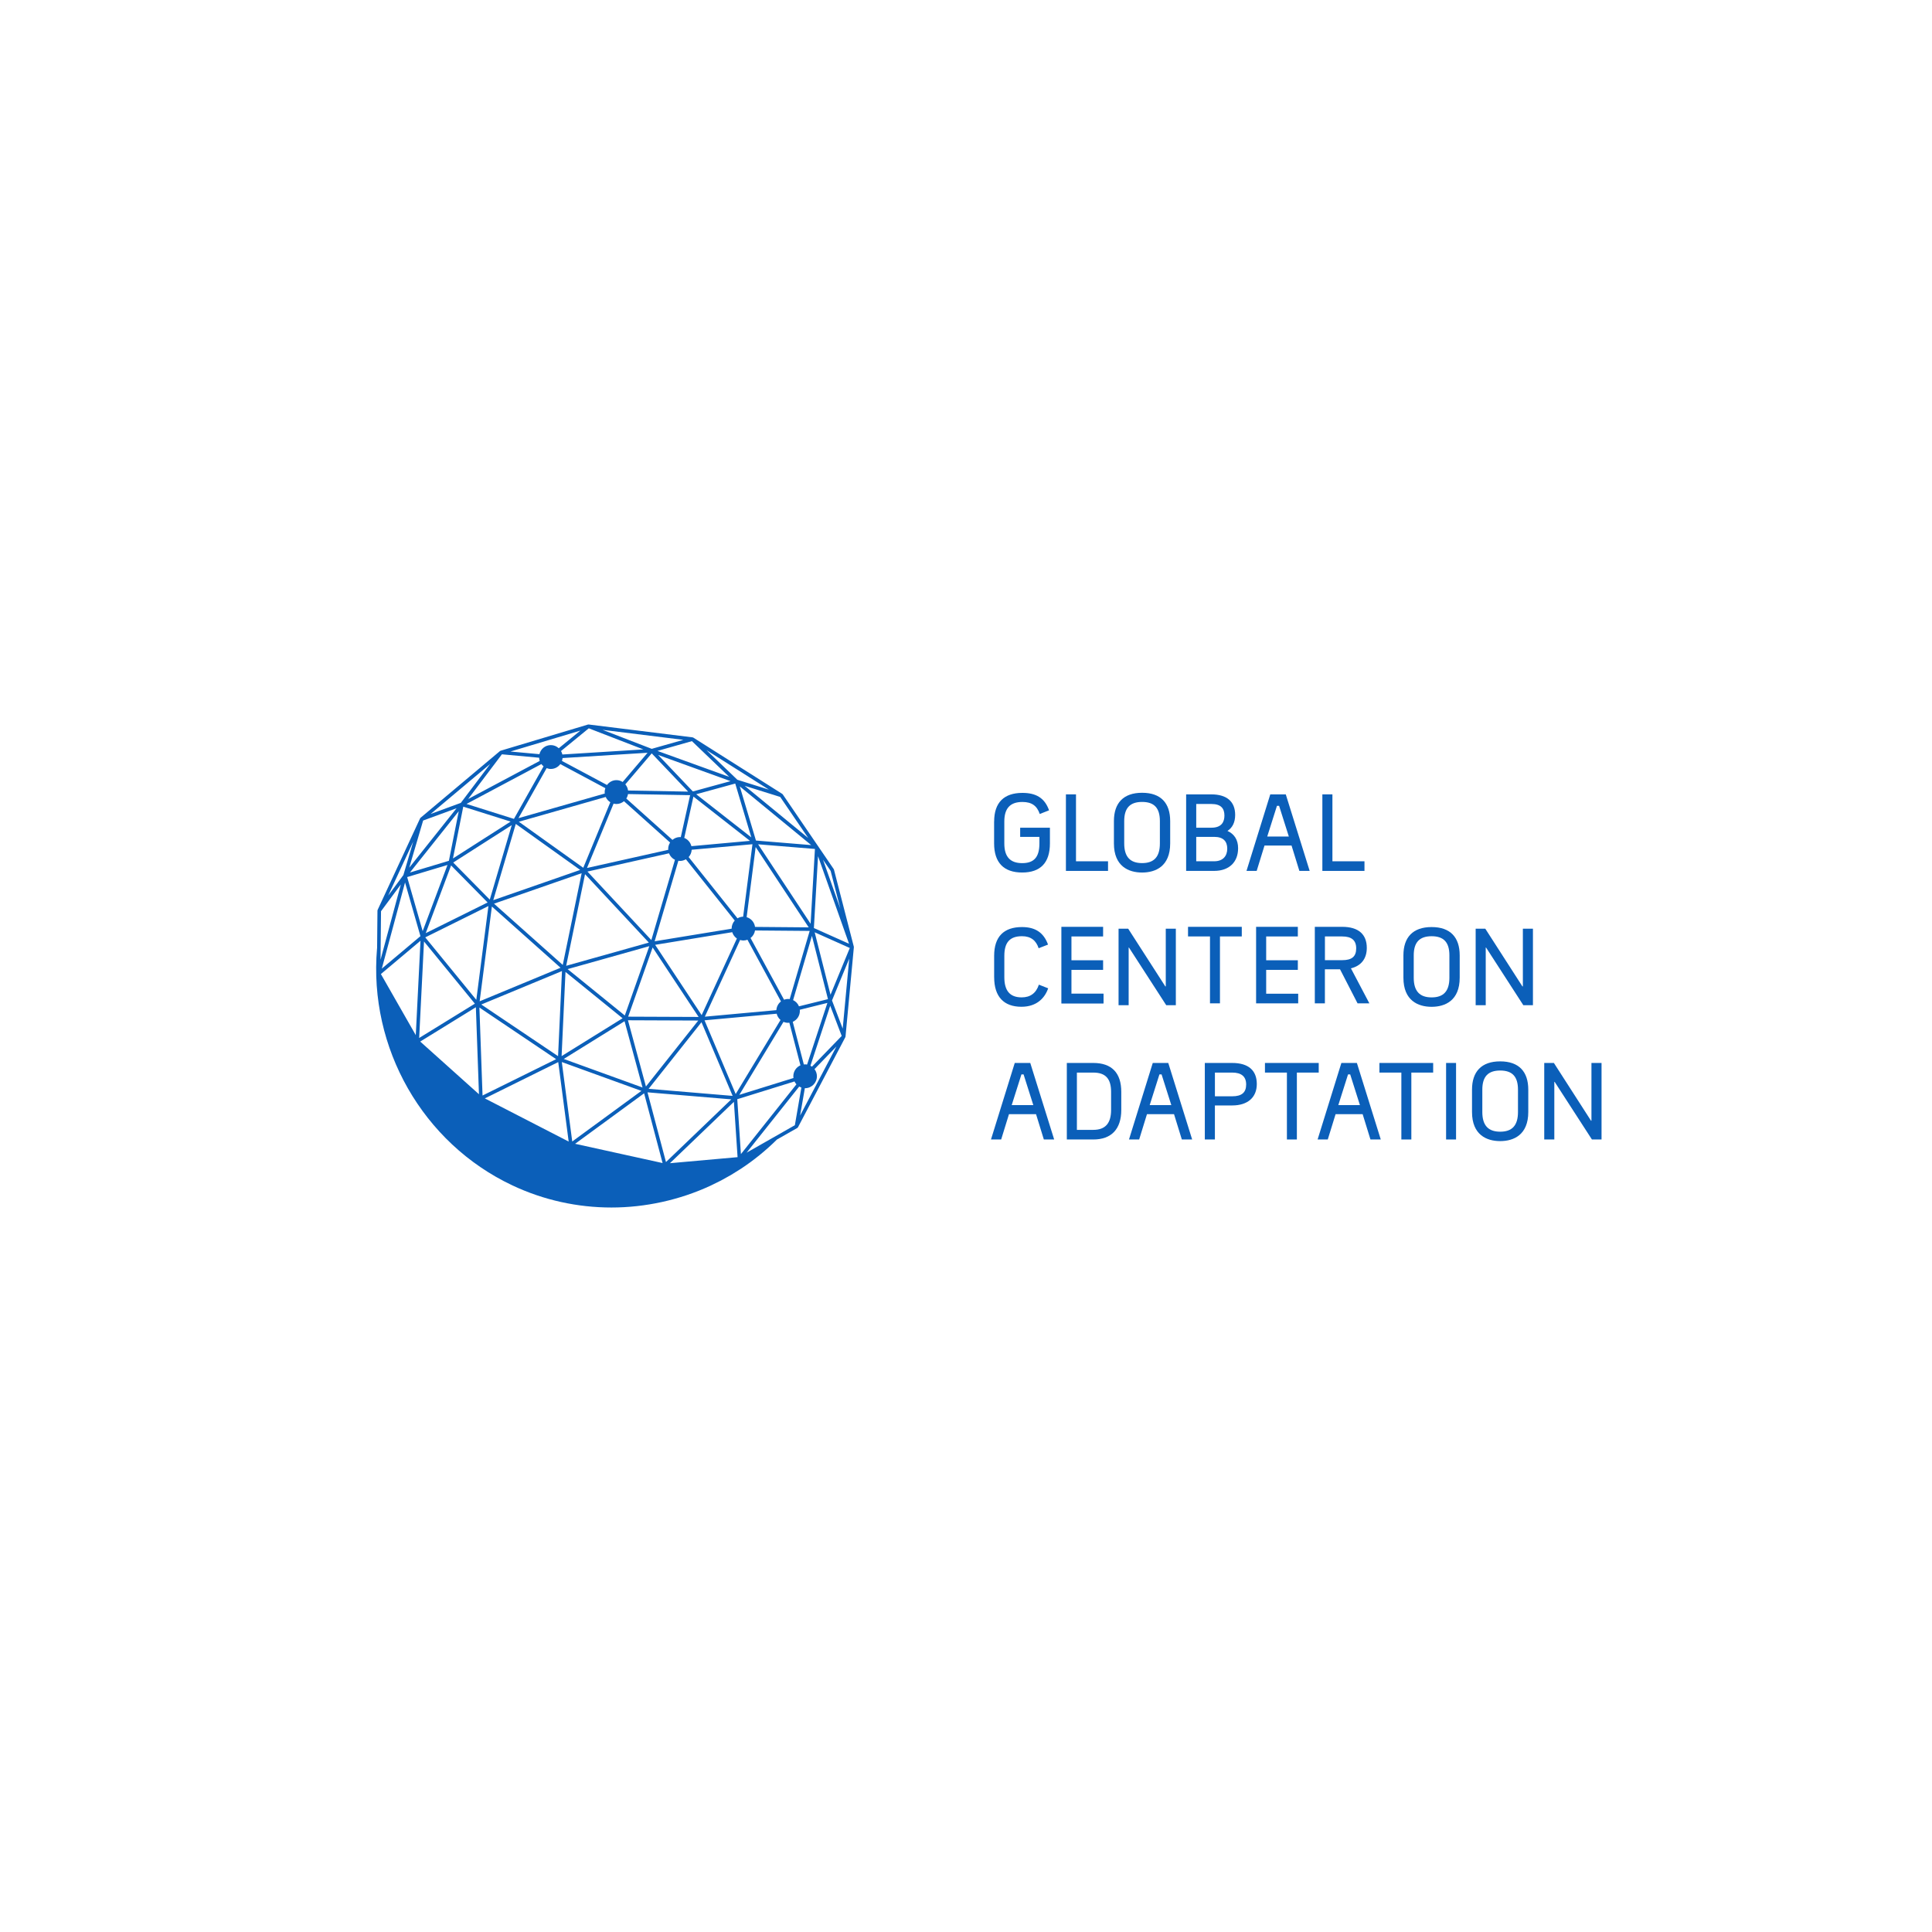 <?xml version="1.0" encoding="UTF-8"?><svg id="Layer_1" xmlns="http://www.w3.org/2000/svg" xmlns:xlink="http://www.w3.org/1999/xlink" viewBox="0 0 1024 1024"><defs><style>.cls-1{fill:none;}.cls-2{clip-path:url(#clippath-17);}.cls-3{clip-path:url(#clippath-19);}.cls-4{clip-path:url(#clippath-11);}.cls-5{clip-path:url(#clippath-16);}.cls-6{clip-path:url(#clippath-18);}.cls-7{clip-path:url(#clippath-10);}.cls-8{clip-path:url(#clippath-15);}.cls-9{clip-path:url(#clippath-13);}.cls-10{clip-path:url(#clippath-14);}.cls-11{clip-path:url(#clippath-12);}.cls-12{clip-path:url(#clippath-20);}.cls-13{clip-path:url(#clippath-21);}.cls-14{clip-path:url(#clippath-1);}.cls-15{clip-path:url(#clippath-3);}.cls-16{clip-path:url(#clippath-4);}.cls-17{clip-path:url(#clippath-2);}.cls-18{clip-path:url(#clippath-7);}.cls-19{clip-path:url(#clippath-6);}.cls-20{clip-path:url(#clippath-9);}.cls-21{clip-path:url(#clippath-8);}.cls-22{clip-path:url(#clippath-5);}.cls-23{fill:#706f6f;}.cls-24{fill:#0b5fb9;}.cls-25{clip-path:url(#clippath);}</style><clipPath id="clippath"><rect class="cls-1" x="-934" y="412" width="644.01" height="200"/></clipPath><clipPath id="clippath-1"><rect class="cls-1" x="-934" y="412" width="644.01" height="200"/></clipPath><clipPath id="clippath-2"><rect class="cls-1" x="-934" y="412" width="644.01" height="200"/></clipPath><clipPath id="clippath-3"><rect class="cls-1" x="-934" y="412" width="644.01" height="200"/></clipPath><clipPath id="clippath-4"><rect class="cls-1" x="-934" y="412" width="644.01" height="200"/></clipPath><clipPath id="clippath-5"><rect class="cls-1" x="-934" y="412" width="644.01" height="200"/></clipPath><clipPath id="clippath-6"><rect class="cls-1" x="-934" y="412" width="644.01" height="200"/></clipPath><clipPath id="clippath-7"><rect class="cls-1" x="-934" y="412" width="644.01" height="200"/></clipPath><clipPath id="clippath-8"><rect class="cls-1" x="-934" y="412" width="644.01" height="200"/></clipPath><clipPath id="clippath-9"><rect class="cls-1" x="-934" y="412" width="644.01" height="200"/></clipPath><clipPath id="clippath-10"><rect class="cls-1" x="-934" y="412" width="644.01" height="200"/></clipPath><clipPath id="clippath-11"><rect class="cls-1" x="-934" y="412" width="644.01" height="200"/></clipPath><clipPath id="clippath-12"><rect class="cls-1" x="-934" y="412" width="644.01" height="200"/></clipPath><clipPath id="clippath-13"><rect class="cls-1" x="-934" y="412" width="644.01" height="200"/></clipPath><clipPath id="clippath-14"><rect class="cls-1" x="-934" y="412" width="644.01" height="200"/></clipPath><clipPath id="clippath-15"><rect class="cls-1" x="-934" y="412" width="644.01" height="200"/></clipPath><clipPath id="clippath-16"><rect class="cls-1" x="-934" y="412" width="644.01" height="200"/></clipPath><clipPath id="clippath-17"><rect class="cls-1" x="-934" y="412" width="644.01" height="200"/></clipPath><clipPath id="clippath-18"><rect class="cls-1" x="-934" y="412" width="644.01" height="200"/></clipPath><clipPath id="clippath-19"><rect class="cls-1" x="-934" y="412" width="644.01" height="200"/></clipPath><clipPath id="clippath-20"><rect class="cls-1" x="-934" y="412" width="644.01" height="200"/></clipPath><clipPath id="clippath-21"><rect class="cls-1" x="-934" y="412" width="644.01" height="200"/></clipPath></defs><g class="cls-25"><path class="cls-23" d="M.49,449.78c1.65,1.65,2.47,3.87,2.47,6.72v16.85c0,.16-.04.33-.16.45s-.25.16-.45.16H-2.36c-.16,0-.33-.08-.45-.16-.12-.12-.16-.25-.16-.45v-15.62c0-1.57-.45-2.84-1.32-3.83-.91-.99-2.06-1.44-3.54-1.44s-2.68.49-3.58,1.44c-.91.95-1.36,2.22-1.36,3.79v15.66c0,.16-.04.33-.16.45s-.25.16-.45.16h-4.74c-.16,0-.33-.08-.45-.16-.12-.12-.16-.25-.16-.45v-25.01c0-.16.08-.33.16-.45.12-.12.29-.16.45-.16h4.74c.16,0,.33.04.45.16s.16.25.16.45v1.65c0,.08.04.16.12.21s.12,0,.16-.12c1.4-1.85,3.54-2.76,6.39-2.76,2.72,0,4.94.82,6.59,2.47"/></g><g class="cls-14"><path class="cls-23" d="M14,473.31c-1.65-.62-2.88-1.48-3.79-2.64-.91-1.11-1.32-2.35-1.32-3.71v-.45c0-.16.08-.33.21-.45s.25-.16.45-.16h4.53c.16,0,.33.04.45.16s.16.25.16.45v.08c0,.87.45,1.61,1.4,2.22.95.62,2.14.95,3.58.95,1.36,0,2.47-.29,3.34-.87s1.28-1.28,1.28-2.14c0-.78-.37-1.4-1.07-1.77-.7-.41-1.85-.82-3.42-1.28l-1.94-.62c-1.73-.49-3.21-1.07-4.41-1.65-1.19-.58-2.23-1.36-3.05-2.39-.82-.99-1.24-2.31-1.24-3.87,0-2.39.95-4.29,2.8-5.73,1.9-1.44,4.37-2.14,7.46-2.14,2.1,0,3.91.33,5.48.99,1.57.66,2.8,1.61,3.67,2.76.87,1.19,1.28,2.51,1.28,4.04,0,.16-.04.33-.16.45s-.29.16-.45.16h-4.37c-.16,0-.33-.04-.45-.16s-.16-.25-.16-.45c0-.91-.45-1.65-1.32-2.22-.87-.62-2.06-.91-3.58-.91-1.32,0-2.43.25-3.26.74s-1.28,1.19-1.28,2.1c0,.82.41,1.44,1.19,1.9.82.41,2.14.91,4.04,1.4l1.11.33c1.81.54,3.34,1.11,4.57,1.65,1.24.58,2.27,1.36,3.13,2.35.87.99,1.28,2.31,1.28,3.91,0,2.43-.95,4.33-2.88,5.73s-4.45,2.06-7.66,2.06c-2.1.12-4-.21-5.6-.82"/></g><g class="cls-17"><path class="cls-23" d="M50.18,452.38c-.12.12-.25.16-.45.16h-5.77c-.16,0-.25.08-.25.25v12.36c0,1.32.29,2.22.87,2.84.58.58,1.44.87,2.68.87h2.1c.16,0,.33.04.45.16s.16.25.16.45v3.83c0,.37-.21.62-.62.66l-3.21.04c-2.72,0-4.74-.45-6.06-1.4-1.32-.91-2.02-2.68-2.06-5.23v-14.59c0-.16-.08-.25-.25-.25h-2.93c-.16,0-.33-.04-.45-.16s-.16-.25-.16-.45v-3.58c0-.16.08-.33.16-.45.12-.12.29-.16.45-.16h2.93c.16,0,.25-.08.25-.25v-6.02c0-.16.08-.33.16-.45.12-.12.25-.16.45-.16h4.45c.16,0,.33.04.45.16s.16.25.16.45v6.02c0,.16.08.25.25.25h5.77c.16,0,.33.04.45.16s.16.25.16.45v3.58c0,.16-.04.33-.16.45"/></g><g class="cls-15"><path class="cls-23" d="M95.46,552.63c-.7-.7-1.03-1.57-1.03-2.64s.33-1.94,1.03-2.64,1.57-1.03,2.64-1.03,1.94.33,2.64,1.03,1.03,1.57,1.03,2.64-.33,1.94-1.03,2.64-1.57,1.03-2.64,1.03-1.98-.33-2.64-1.03M95.17,583.28c-.12-.12-.16-.25-.16-.45v-25.05c0-.16.04-.33.16-.45s.25-.16.45-.16h4.7c.16,0,.33.04.41.16.12.12.16.25.16.45v25.05c0,.16-.04.33-.16.45s-.25.16-.41.16h-4.74c-.16.04-.29-.04-.41-.16"/></g><g class="cls-16"><path class="cls-23" d="M120.3,552.63c-.7-.7-1.03-1.57-1.03-2.64s.33-1.94,1.03-2.64,1.57-1.03,2.64-1.03,1.94.33,2.64,1.03,1.03,1.57,1.03,2.64-.33,1.94-1.03,2.64-1.57,1.03-2.64,1.03-1.98-.33-2.64-1.03M120.02,583.28c-.12-.12-.16-.25-.16-.45v-25.05c0-.16.08-.33.16-.45.12-.12.25-.16.45-.16h4.74c.16,0,.33.04.45.16.12.12.16.25.16.45v25.05c0,.16-.04.33-.16.45s-.25.16-.45.16h-4.74c-.21.04-.33-.04-.45-.16"/></g><g class="cls-22"><path class="cls-23" d="M57.14,443.11c-.7-.7-1.03-1.57-1.03-2.6s.33-1.94,1.03-2.64,1.57-1.03,2.64-1.03,1.94.33,2.64,1.03,1.03,1.57,1.03,2.64-.33,1.94-1.03,2.6c-.7.7-1.57,1.03-2.64,1.03s-1.98-.37-2.64-1.03M56.85,473.76c-.12-.12-.16-.25-.16-.45v-25.05c0-.16.04-.33.16-.45s.25-.16.45-.16h4.74c.16,0,.33.04.45.16s.16.25.16.45v25.05c0,.16-.04.33-.16.45s-.25.16-.45.16h-4.74c-.21.04-.33-.04-.45-.16"/></g><g class="cls-19"><path class="cls-23" d="M84.46,452.38c-.12.12-.25.16-.45.16h-5.81c-.16,0-.25.08-.25.25v12.36c0,1.32.29,2.22.87,2.84.58.58,1.44.87,2.68.87h2.1c.16,0,.33.04.45.16s.16.25.16.45v3.83c0,.37-.21.62-.62.66l-3.21.04c-2.72,0-4.74-.45-6.06-1.4-1.32-.91-2.02-2.68-2.06-5.23v-14.59c0-.16-.08-.25-.25-.25h-2.93c-.16,0-.33-.04-.45-.16s-.16-.25-.16-.45v-3.58c0-.16.04-.33.16-.45s.25-.16.45-.16h2.93c.16,0,.25-.08.25-.25v-6.02c0-.16.08-.33.16-.45.12-.12.25-.16.45-.16h4.45c.16,0,.33.04.45.16s.16.25.16.45v6.02c0,.16.08.25.25.25h5.81c.16,0,.33.04.45.16s.16.25.16.45v3.58c0,.16-.04.33-.16.45"/></g><g class="cls-18"><path class="cls-23" d="M106.34,447.89c.12-.12.25-.16.45-.16h4.66c.16,0,.33.04.45.16s.16.25.16.45v25.01c0,.16-.04.33-.16.45s-.29.16-.45.16h-4.66c-.16,0-.33-.04-.45-.16s-.16-.25-.16-.45v-1.65c0-.12-.04-.16-.08-.21-.08-.04-.12,0-.21.08-1.4,1.81-3.5,2.72-6.3,2.72-2.6,0-4.78-.74-6.55-2.27-1.77-1.52-2.64-3.63-2.64-6.43v-17.31c0-.16.04-.33.16-.45s.29-.16.45-.16h4.74c.16,0,.33.04.45.16s.16.25.16.45v15.62c0,1.61.41,2.88,1.24,3.83.87.95,2.02,1.44,3.54,1.44s2.76-.49,3.71-1.44c.91-.95,1.4-2.22,1.4-3.83v-15.62c-.12-.12-.04-.29.08-.41"/></g><g class="cls-21"><path class="cls-23" d="M133.41,452.38c-.12.12-.25.16-.45.16h-5.77c-.16,0-.25.08-.25.25v12.36c0,1.32.29,2.22.87,2.84.58.58,1.44.87,2.68.87h2.1c.16,0,.33.04.45.16s.16.25.16.45v3.83c0,.37-.21.62-.62.66l-3.21.04c-2.72,0-4.74-.45-6.06-1.4-1.32-.91-2.02-2.68-2.06-5.23v-14.59c0-.16-.08-.25-.25-.25h-2.93c-.16,0-.33-.04-.45-.16s-.16-.25-.16-.45v-3.58c0-.16.08-.33.16-.45.12-.12.29-.16.45-.16h2.93c.16,0,.25-.08.25-.25v-6.02c0-.16.04-.33.16-.45s.25-.16.45-.16h4.45c.16,0,.33.04.45.16s.16.25.16.45v6.02c0,.16.08.25.25.25h5.77c.16,0,.33.04.45.16s.16.25.16.45v3.58c.04.16-.04.33-.16.45"/></g><g class="cls-20"><path class="cls-23" d="M161.43,460.74l-.04,1.61c0,.41-.21.62-.62.62h-16.07c-.16,0-.25.08-.25.25.12,1.11.25,1.9.45,2.31.82,2.47,2.8,3.71,6.02,3.75,2.35,0,4.16-.95,5.56-2.88.12-.21.33-.29.54-.29.12,0,.25.04.37.16l3.17,2.64c.33.25.37.49.16.82-1.07,1.52-2.47,2.68-4.24,3.5s-3.71,1.24-5.89,1.24c-2.68,0-4.94-.62-6.8-1.81-1.85-1.19-3.21-2.88-4.08-5.03-.78-1.85-1.19-4.41-1.19-7.7,0-1.98.21-3.58.62-4.82.7-2.39,1.98-4.29,3.87-5.69s4.16-2.1,6.84-2.1c6.76,0,10.55,3.54,11.41,10.59.08.82.16,1.81.16,2.84M146.67,453.41c-.82.62-1.44,1.52-1.77,2.64-.21.58-.33,1.32-.41,2.27-.08.16,0,.25.21.25h10.42c.16,0,.25-.08.25-.25-.08-.87-.16-1.52-.29-1.94-.33-1.24-.91-2.18-1.81-2.88s-2.02-1.03-3.42-1.03c-1.28-.04-2.35.29-3.17.95"/></g><g class="cls-7"><path class="cls-23" d="M8.6,515.67c0,2.43-.29,4.53-.87,6.26-.74,2.27-1.98,4.04-3.63,5.27-1.65,1.28-3.75,1.9-6.3,1.9s-4.37-.87-5.85-2.64c-.08-.08-.12-.08-.21-.04s-.08.12-.08.21v11.12c0,.16-.04.33-.16.45s-.29.16-.45.16h-4.74c-.16,0-.33-.04-.45-.16s-.16-.25-.16-.45v-34.69c0-.16.04-.33.16-.45s.25-.16.45-.16h4.74c.16,0,.33.04.45.16s.16.25.16.45v1.52c0,.08.04.16.08.21.08.04.12,0,.21-.08,1.52-1.77,3.46-2.68,5.89-2.68s4.49.62,6.14,1.9c1.69,1.28,2.88,3.05,3.63,5.27.66,1.81.99,3.96.99,6.47M2.55,515.58c0-2.51-.41-4.45-1.24-5.89-.95-1.69-2.43-2.51-4.37-2.51-1.77,0-3.13.82-4,2.47-.78,1.36-1.19,3.34-1.19,5.97s.45,4.78,1.28,6.18c.91,1.52,2.18,2.27,3.87,2.27,1.81,0,3.17-.7,4.12-2.14.99-1.69,1.52-3.75,1.52-6.35"/></g><g class="cls-4"><path class="cls-23" d="M48.36,504.46c1.48,1.61,2.23,3.79,2.23,6.63v16.98c0,.16-.08.33-.21.45s-.25.16-.45.16h-4.66c-.16,0-.33-.04-.45-.16-.12-.12-.16-.25-.16-.45v-15.78c0-1.57-.41-2.84-1.28-3.75-.82-.91-1.98-1.4-3.38-1.4s-2.55.45-3.42,1.4c-.91.91-1.32,2.14-1.32,3.71v15.82c0,.16-.04.33-.16.45s-.29.16-.41.16h-4.7c-.16,0-.33-.04-.45-.16-.12-.12-.16-.25-.16-.45v-15.78c0-1.57-.41-2.84-1.28-3.75s-1.98-1.4-3.38-1.4c-1.32,0-2.39.37-3.21,1.11s-1.32,1.77-1.44,3.09v16.69c0,.16-.08.33-.16.45-.12.12-.29.16-.45.16h-4.74c-.16,0-.33-.04-.45-.16-.12-.12-.21-.25-.21-.45v-25.01c0-.16.08-.33.21-.45s.25-.16.45-.16h4.74c.16,0,.33.08.45.16.12.12.16.25.16.45v1.69c0,.08.04.16.08.21.08.04.12,0,.21-.08.74-.95,1.69-1.69,2.8-2.14s2.35-.7,3.71-.7c1.69,0,3.13.33,4.41,1.03s2.23,1.69,2.93,2.97c.12.12.21.12.37,0,.74-1.36,1.81-2.39,3.13-3.01,1.32-.66,2.8-.99,4.45-.99,2.64.08,4.74.87,6.22,2.47"/></g><g class="cls-11"><path class="cls-23" d="M78.52,515.5l-.04,1.61c0,.41-.21.62-.62.62h-16.07c-.16,0-.25.08-.25.25.08,1.11.25,1.9.45,2.31.82,2.47,2.8,3.71,6.02,3.75,2.31,0,4.16-.95,5.56-2.88.12-.21.29-.29.49-.29.12,0,.25.04.37.16l3.17,2.64c.29.25.37.49.16.82-1.07,1.52-2.47,2.68-4.24,3.5s-3.71,1.24-5.89,1.24c-2.68,0-4.94-.58-6.8-1.81-1.85-1.19-3.21-2.88-4.08-5.03-.78-1.85-1.19-4.41-1.19-7.71,0-1.98.21-3.58.62-4.82.66-2.39,1.98-4.29,3.87-5.69,1.9-1.4,4.16-2.1,6.84-2.1,6.76,0,10.55,3.54,11.37,10.59.16.82.25,1.81.25,2.84M63.73,508.17c-.82.62-1.44,1.52-1.77,2.64-.21.58-.33,1.32-.41,2.27-.08.16,0,.25.21.25h10.42c.16,0,.25-.08.25-.25-.08-.87-.16-1.52-.33-1.94-.33-1.24-.91-2.18-1.81-2.88s-2.06-1.03-3.42-1.03c-1.24,0-2.27.29-3.13.95"/></g><g class="cls-9"><path class="cls-23" d="M102.92,504.54c1.65,1.65,2.47,3.87,2.47,6.72v16.85c0,.16-.04.33-.16.45s-.25.16-.45.16h-4.74c-.16,0-.33-.08-.45-.16-.12-.12-.16-.25-.16-.45v-15.62c0-1.57-.45-2.84-1.32-3.83-.91-.99-2.06-1.44-3.54-1.44s-2.68.49-3.58,1.44-1.36,2.22-1.36,3.79v15.66c0,.16-.04.33-.16.45s-.25.16-.45.16h-4.74c-.16,0-.33-.08-.45-.16-.12-.12-.16-.25-.16-.45v-25.01c0-.16.08-.33.16-.45.12-.12.29-.16.45-.16h4.74c.16,0,.33.04.45.16s.16.25.16.45v1.65c0,.08.04.16.08.21.08.04.12,0,.16-.08,1.4-1.85,3.54-2.76,6.39-2.76,2.8-.04,5.03.78,6.67,2.43"/></g><g class="cls-10"><path class="cls-23" d="M125.08,507.14c-.12.12-.25.16-.45.16h-5.23c-.16,0-.25.08-.25.25v12.36c0,1.32.29,2.22.87,2.8.58.58,1.48.87,2.68.87h1.52c.16,0,.33.04.45.16s.16.25.16.45v3.83c0,.37-.21.62-.62.66l-2.68.04c-2.72,0-4.74-.45-6.06-1.4-1.32-.91-2.02-2.68-2.06-5.23v-14.63c0-.16-.08-.25-.25-.25h-2.93c-.16,0-.33-.04-.45-.16s-.16-.25-.16-.45v-3.58c0-.16.08-.33.16-.45.12-.12.29-.16.45-.16h2.93c.16,0,.25-.08.25-.25v-6.02c0-.16.08-.33.16-.45.12-.12.29-.16.45-.16h4.45c.16,0,.33.04.45.16s.16.29.16.45v6.02c0,.16.08.25.25.25h5.23c.16,0,.33.04.45.16s.16.25.16.45v3.58c.08.25,0,.41-.12.54"/></g><g class="cls-8"><path class="cls-23" d="M31.35,559.3c1.65,1.65,2.47,3.87,2.47,6.72v16.85c0,.16-.04.33-.16.45s-.25.16-.45.16h-4.74c-.16,0-.33-.04-.45-.16-.12-.12-.16-.25-.16-.45v-15.62c0-1.57-.45-2.84-1.32-3.83-.91-.99-2.06-1.44-3.54-1.44s-2.68.49-3.58,1.44-1.36,2.22-1.36,3.79v15.66c0,.16-.04.33-.16.45s-.25.16-.45.16h-4.74c-.16,0-.33-.04-.45-.16-.12-.12-.16-.25-.16-.45v-25.01c0-.16.08-.33.16-.45.12-.12.29-.16.45-.16h4.74c.16,0,.33.04.45.16.12.12.16.25.16.45v1.65c0,.12.04.16.12.21s.12,0,.16-.08c1.4-1.85,3.54-2.76,6.39-2.76,2.76-.04,4.99.78,6.63,2.43"/></g><g class="cls-5"><path class="cls-23" d="M55.49,557.98c1.65.74,2.93,1.77,3.79,3.09.91,1.32,1.32,2.8,1.32,4.49v17.31c0,.16-.08.33-.16.45-.12.12-.29.16-.45.16h-4.74c-.16,0-.33-.04-.45-.16-.12-.12-.16-.25-.16-.45v-1.65c0-.08-.04-.16-.12-.16s-.12,0-.21.08c-1.69,1.85-4.12,2.76-7.29,2.76-2.55,0-4.7-.66-6.35-1.94-1.65-1.32-2.47-3.21-2.47-5.81s.95-4.74,2.8-6.22c1.85-1.48,4.49-2.22,7.87-2.22h5.48c.16,0,.25-.08.25-.25v-1.24c0-1.32-.41-2.39-1.19-3.09-.78-.74-1.98-1.11-3.54-1.11-1.32,0-2.35.25-3.17.7-.82.45-1.32,1.11-1.52,1.94-.08.41-.33.58-.7.54l-4.99-.62c-.16-.04-.33-.08-.45-.16s-.16-.21-.12-.33c.29-2.1,1.4-3.79,3.38-5.15,1.98-1.32,4.45-2.02,7.42-2.02,2.27-.08,4.2.29,5.81,1.07M52.9,577.84c1.19-.91,1.81-2.02,1.81-3.38v-2.39c0-.16-.08-.25-.25-.25h-4.33c-1.81,0-3.26.33-4.29,1.03s-1.57,1.65-1.57,2.93c0,1.11.41,1.94,1.19,2.55.82.62,1.85.91,3.09.91,1.69-.08,3.13-.54,4.33-1.4"/></g><g class="cls-2"><path class="cls-23" d="M89.32,570.3c0,2.43-.33,4.57-.99,6.43-.74,2.27-1.98,4.04-3.63,5.27-1.69,1.28-3.71,1.9-6.14,1.9s-4.37-.91-5.89-2.72c-.08-.12-.12-.12-.21-.12-.08.04-.08.12-.08.21v1.61c0,.16-.08.33-.21.45s-.25.16-.45.16h-4.74c-.16,0-.33-.04-.45-.16-.12-.12-.16-.25-.16-.45l-.54-34.69c0-.16.04-.33.16-.45s.25-.16.45-.16h4.74c.16,0,.33.04.45.16.12.12.16.25.16.45l.58,11.12c0,.08.04.16.08.21.08.04.12,0,.21-.04,1.48-1.73,3.42-2.64,5.85-2.64s4.61.66,6.3,1.9c1.65,1.28,2.88,3.05,3.67,5.27.54,1.94.82,4.04.82,6.3M83.22,570.39c0-2.68-.49-4.74-1.52-6.26-.95-1.44-2.31-2.14-4.12-2.14-1.69,0-2.97.74-3.83,2.27-.87,1.4-1.28,3.46-1.28,6.1s.41,4.61,1.19,5.93c.91,1.65,2.23,2.47,4,2.47.95,0,1.81-.21,2.55-.62.74-.41,1.36-1.03,1.81-1.81.78-1.48,1.19-3.42,1.19-5.93"/></g><g class="cls-6"><path class="cls-23" d="M107.78,583.28c-.12-.12-.16-.25-.16-.45l-.54-34.69c0-.16.04-.33.16-.45s.25-.16.45-.16h4.74c.16,0,.33.04.45.16.12.12.16.25.16.45l.54,34.69c0,.16-.04.33-.16.45s-.25.16-.45.16h-4.74c-.16.04-.33-.04-.45-.16"/></g><g class="cls-3"><path class="cls-23" d="M146.76,561.9c-.12.12-.25.16-.45.16h-5.77c-.16,0-.25.08-.25.25v12.36c0,1.32.29,2.22.87,2.84.58.58,1.44.87,2.68.87h2.1c.16,0,.33.04.45.16.12.12.16.25.16.45v3.83c0,.37-.21.62-.62.66l-3.21.04c-2.72,0-4.74-.45-6.06-1.4-1.32-.91-2.02-2.68-2.06-5.23v-14.63c0-.16-.08-.25-.25-.25h-2.93c-.16,0-.33-.04-.45-.16-.12-.12-.21-.25-.21-.45v-3.54c0-.16.08-.33.21-.45s.25-.16.45-.16h2.93c.16,0,.25-.08.25-.25v-6.02c0-.16.04-.33.16-.45s.25-.16.45-.16h4.45c.16,0,.33.04.45.16.12.12.16.29.16.45v6.02c0,.16.08.25.25.25h5.77c.16,0,.33.04.45.16.12.12.16.25.16.45v3.58c0,.16-.04.33-.16.45"/></g><g class="cls-12"><path class="cls-23" d="M151.21,593.5c-.08-.12-.12-.25-.12-.45v-3.71c0-.16.04-.33.16-.45s.25-.16.45-.16h.04c1.4-.04,2.51-.16,3.3-.45.78-.25,1.44-.74,1.98-1.44.49-.7.99-1.81,1.36-3.21.04-.08.04-.16,0-.29l-8.45-25.42c-.04-.08-.04-.16-.04-.25,0-.29.16-.45.54-.45h5.03c.37,0,.62.16.7.54l5.15,18.09c.04.08.08.16.16.16s.12-.04.16-.16l5.15-18.09c.08-.33.33-.54.7-.54h4.86c.21,0,.37.04.45.16.08.12.08.29.04.54l-9.02,27.03c-.87,2.43-1.69,4.24-2.51,5.44-.82,1.19-1.94,2.06-3.38,2.55-1.44.54-3.42.78-6.02.78h-.37c-.21,0-.29-.08-.33-.21"/></g><g class="cls-13"><path class="cls-23" d="M.61,552.63c-.7-.7-1.03-1.57-1.03-2.64s.33-1.94,1.03-2.64,1.57-1.03,2.64-1.03,1.94.33,2.64,1.03,1.03,1.57,1.03,2.64-.33,1.94-1.03,2.64-1.57,1.03-2.64,1.03-1.94-.33-2.64-1.03M.36,583.28c-.12-.12-.16-.25-.16-.45v-25.05c0-.16.04-.33.16-.45s.25-.16.41-.16h4.74c.16,0,.33.04.45.16.12.12.16.25.16.45v25.05c0,.16-.04.33-.16.45s-.25.16-.45.16H.77c-.16.04-.33-.04-.41-.16"/></g><path class="cls-24" d="M452.53,501.71l-10.51-40.78c-.02-.11-.07-.2-.13-.3l-27.01-39.58c-.07-.11-.17-.2-.27-.27l-47.13-29.82s-.35-.14-.38-.14l-55.1-6.82c-.05,0-.35.03-.37.03l-46.3,13.87s-.29.16-.33.18l-42.1,35.36s-.22.28-.25.33l-22.5,48.5c-.06.12-.09.26-.09.39l-.19,19.97s-.02.02-.02.03v.03s-.01.06-.02.09c-4.51,52.7,24.3,103.12,71.69,125.48,16.76,7.92,34.72,11.75,52.58,11.75s36.09-3.95,52.6-11.62c.51-.24.99-.5,1.49-.74,1.32-.63,2.63-1.26,3.93-1.94,1.08-.57,2.14-1.18,3.2-1.78.7-.4,1.41-.77,2.11-1.17,1.56-.93,3.1-1.89,4.63-2.89.19-.12.37-.21.54-.33,6.81-4.48,13.25-9.68,19.19-15.56l10.79-6.14s.33-.31.37-.38l25.08-47.7c.03-.05.11-.33.11-.35l4.42-47.35c.02-.11,0-.22-.03-.33M440.25,461.57l5.16,20.06-9.2-25.96,4.03,5.9ZM450.01,500.21l-18.63-8.33,2.19-38.08,16.44,46.41ZM426.72,564.13c-.23,0-.44.04-.67.06l-5.87-22.6c2.22-.98,3.77-3.2,3.77-5.82,0-.19-.04-.37-.06-.57l14.65-3.64-10.77,32.67c-.35-.06-.69-.11-1.05-.11M420.47,570.45c0,.31.04.61.09.92l-28.69,8.91,23.4-38.67c.75.32,1.57.5,2.44.5.22,0,.43-.04.66-.07l5.88,22.61c-2.22.97-3.77,3.2-3.77,5.8M215.81,464.87l21.37-6.42-13.15,35.07-8.22-28.65ZM222.84,496.18l-20.48,17.22,12.32-45.67,8.16,28.45ZM343.22,398.98l-13.19,15.49c-.96-.61-2.08-.98-3.3-.98-2.06,0-3.87,1.02-5.01,2.57l-23.88-12.76c.16-.48.27-.98.32-1.51l45.06-2.81ZM373.58,538.87l18.7-40.67c.56.17,1.13.28,1.74.28.75,0,1.47-.15,2.14-.4l17.76,32.7c-1.4,1.08-2.31,2.72-2.43,4.61l-37.91,3.47ZM240.22,457.16l31.02-19.83-11.65,39.49-19.37-19.65ZM258.44,478.33l-32.8,16.27,13.45-35.9,19.35,19.63ZM273.38,436.7l34.12,24.38-46.05,16.02,11.93-40.4ZM291.97,407.56c2.06,0,3.87-1.02,5.01-2.57l23.87,12.76c-.22.65-.37,1.34-.37,2.08,0,.26.04.51.07.76l-45.75,13.05,14.93-26.51c.7.27,1.44.44,2.24.44M365.77,421.47l-4.94,22.24c-.14,0-.28-.05-.44-.05-1.52,0-2.9.58-3.98,1.49l-24.45-21.91c.45-.71.76-1.51.9-2.37l32.91.6ZM366.45,448.49c-.48-2-1.91-3.63-3.78-4.38l4.86-21.9,29.97,23.46-31.05,2.82ZM387.78,492.22l-40.8,6.68,12.57-42.67c.28.04.56.09.85.09,1.15,0,2.21-.34,3.14-.89l25.89,32.48c-1.01,1.12-1.65,2.61-1.65,4.25,0,.02,0,.04,0,.06M323.48,425.2l-14.34,34.74-34.14-24.4,46.04-13.13c.52,1.17,1.37,2.13,2.44,2.79M325.21,425.93c.49.12.99.21,1.52.21,1.52,0,2.91-.57,3.98-1.49l24.45,21.91c-.64.99-1.01,2.17-1.01,3.43,0,.14.04.28.05.42l-43.08,9.64,14.1-34.12ZM354.58,452.27c.58,1.52,1.72,2.75,3.16,3.44l-12.52,42.54-33.86-36.3,43.22-9.68ZM308.29,462.82l-10.02,48.61-36.43-32.46,46.44-16.15ZM310.08,463.34l33.82,36.25-43.81,12.3,9.99-48.55ZM344.15,501.49l-12.99,36.74-30.3-24.58,43.29-12.16ZM345.9,502.17l24.38,36.83-37.34-.15,12.97-36.68ZM347.24,500.78l40.86-6.7c.43,1.38,1.3,2.56,2.46,3.34l-18.67,40.61-24.65-37.25ZM417.71,529.46c-.76,0-1.47.16-2.14.41l-17.76-32.7c1.24-.96,2.11-2.38,2.37-4l28.97.24-10.6,36.14c-.28-.04-.56-.09-.84-.09M400.18,491.27c-.35-2.48-2.11-4.47-4.44-5.15l4.78-37.17,28.11,42.57-28.45-.24ZM393.88,485.86c-1.09.02-2.11.34-2.99.87l-25.89-32.47c.94-1.04,1.52-2.38,1.61-3.87l32.21-2.93-4.94,38.4ZM369,420.97l20.69-5.67,8.52,28.53-29.22-22.87ZM367.24,419.49l-18.41-19.34,38.36,13.87-19.95,5.47ZM364.72,419.57l-31.83-.59c-.17-1.23-.68-2.35-1.45-3.26l13.98-16.42,19.3,20.27ZM288.1,406.17l-15.7,27.86-25.14-7.92,39.68-21.14c.33.45.72.85,1.16,1.2M270.64,435.46l-30.56,19.54,5.46-27.45,25.1,7.91ZM237.92,456.24l-20.65,6.21,25.88-32.49-5.23,26.29ZM258.87,480.23l-6.42,49.7-27.06-33.1,33.48-16.6ZM260.71,480.48l36.39,32.45-42.87,17.78,6.48-50.23ZM297.86,514.68l-2.07,45.11-40.69-27.38,42.76-17.73ZM299.71,515.14l30.27,24.56-32.32,20.06,2.06-44.62ZM331.03,541.27l9.53,35.13-41.76-15.13,32.23-20ZM332.83,540.76l37.26.15-27.73,34.95-9.53-35.1ZM371.8,541.79l16.51,39.05-44.52-3.74,28.02-35.31ZM373.42,540.79l38.23-3.5c.32,1.32,1.05,2.46,2.04,3.31l-23.76,39.26-16.51-39.07ZM423.48,533.37c-.6-1.46-1.73-2.62-3.12-3.29l9.98-34.05,8.5,33.53-15.35,3.81ZM429.63,489.59l-27.81-42.09,30.11,2.46-2.29,39.62ZM400.67,445.5l-8.57-28.69,37.86,31.1-29.29-2.41ZM428.37,444.16l-33.69-27.67,18.84,5.9,14.85,21.77ZM407.51,418.52l-16.7-5.23-16.37-15.71,33.07,20.93ZM386.45,411.73l-37.98-13.73,18.26-5.18,19.72,18.9ZM362.22,392.13l-16.79,4.77-26.04-10.06,42.83,5.3ZM312.06,386.02l28.94,11.19-42.93,2.69c-.14-.66-.4-1.28-.72-1.84l14.72-12.04ZM307.62,387.22l-11.46,9.37c-1.11-1.04-2.57-1.67-4.2-1.67-2.94,0-5.39,2.05-6.05,4.81l-15.35-1.41,37.06-11.09ZM266.03,399.8l19.72,1.81c.03.59.14,1.15.32,1.68l-37.93,20.2,17.88-23.69ZM259.84,404.88l-15.59,20.66-16,5.87,31.6-26.53ZM224.27,434.9l17.72-6.51-25.08,31.49,7.36-24.98ZM219.02,446.06l-5.22,17.74-8.06,10.89,13.28-28.63ZM201.94,482.98l10.51-14.2-10.76,39.91.26-25.71ZM201.88,516.27l20.99-17.65-2.5,50.03-18.49-32.38ZM224.73,499l26.96,32.97-29.52,18.18,2.56-51.16ZM222.72,552.05l29.5-18.19,1.64,46.11-31.14-27.92ZM254.1,534.02l40.66,27.36-39,19.27-1.66-46.63ZM256.98,582.17l38.9-19.24,5.53,42.12-44.44-22.88ZM297.78,562.91l42.17,15.28-36.65,26.82-5.53-42.1ZM304.83,606.23l36.56-26.75,9.79,36.96-46.35-10.2ZM343.19,578.96l44.41,3.72-34.62,33.23-9.79-36.95ZM355.09,616.51l33.89-32.51,1.95,29.32-35.83,3.2ZM390.76,582.61l30.34-9.42c.27.56.61,1.07,1.02,1.53l-29.42,36.98-1.93-29.09ZM421.28,596.39l-25.57,14.55,27.88-35.04c.37.21.75.39,1.15.53l-3.45,19.96ZM424.07,591.29l2.51-14.52c.05,0,.1,0,.15,0,3.44,0,6.25-2.83,6.25-6.33,0-1.42-.48-2.73-1.28-3.78l11.63-12.01-19.26,36.62ZM430.36,565.34c-.26-.18-.53-.34-.81-.49l10.48-31.79,6.09,16.01-15.75,16.27ZM446.65,545.19l-5.67-14.93,9.13-22.16-3.46,37.09ZM440.19,527.25l-8.39-33.11,18.61,8.31-10.22,24.8Z"/><path class="cls-24" d="M526.92,435.43c0-10.14,5.28-15.18,15-15.18,7.02,0,11.76,2.56,14.1,9.24l-4.93,1.94c-1.44-4.25-4.14-6.37-9.18-6.37-6.54,0-9.6,3.4-9.6,10.38v11.59c0,7.17,3.18,10.45,9.48,10.45s9.12-3.22,9.12-10.45v-3.46h-10.2v-4.86h15.77v8.31c0,10.15-4.91,15.43-14.7,15.43s-14.88-5.28-14.88-15.43v-11.59Z"/><polygon class="cls-24" points="587.28 461.6 564.96 461.6 564.96 421.03 570.3 421.03 570.3 456.5 587.28 456.5 587.28 461.6"/><polyline class="cls-24" points="567.89 526.7 584.86 526.7 584.86 531.8 562.55 531.8"/><polygon class="cls-24" points="584.67 496.34 584.67 491.24 562.55 491.24 562.55 531.8 584.87 531.8 584.87 526.69 567.89 526.69 567.89 514.06 584.67 514.06 584.67 508.96 567.89 508.96 567.89 496.34 584.67 496.34"/><polygon class="cls-24" points="687.88 496.34 687.88 491.24 665.76 491.24 665.76 531.8 688.07 531.8 688.07 526.69 671.1 526.69 671.1 514.06 687.88 514.06 687.88 508.96 671.1 508.96 671.1 496.34 687.88 496.34"/><path class="cls-24" d="M590.4,435.19c0-9.53,4.98-15,14.94-15s14.88,5.47,14.88,15v11.84c0,12.14-7.74,15.43-14.88,15.43s-14.94-3.28-14.94-15.43v-11.84ZM595.86,447.02c0,7.16,3.18,10.44,9.48,10.44s9.42-3.28,9.42-10.44v-11.84c0-6.93-3-10.14-9.42-10.14s-9.48,3.21-9.48,10.14v11.84Z"/><path class="cls-24" d="M628.68,461.59v-40.55h13.39c8.03,0,12.59,3.7,12.59,10.87,0,3.94-1.43,6.8-4.08,8.49,3.6,1.64,5.64,4.68,5.64,9.18,0,7.4-4.8,12.01-12.66,12.01h-14.89ZM634.03,426.13v12.57h8.04c5.52,0,6.9-3.21,6.9-6.43,0-3.7-1.74-6.14-6.9-6.14h-8.04ZM634.03,443.56v12.93h9.54c4.62,0,6.9-2.79,6.9-6.68s-2.11-6.25-6.9-6.25h-9.54Z"/><path class="cls-24" d="M688.69,461.59l-4.14-13.42h-14.34l-4.14,13.42h-5.4l12.6-40.55h8.22l12.66,40.55h-5.46ZM677.95,427.11h-1.14l-5.15,16.27h11.45l-5.16-16.27Z"/><polygon class="cls-24" points="723.2 461.6 700.88 461.6 700.88 421.03 706.21 421.03 706.21 456.5 723.2 456.5 723.2 461.6"/><path class="cls-24" d="M526.92,517.95v-11.35c0-10.21,5.16-15.24,14.76-15.24,6.96,0,11.46,2.85,13.8,9.29l-4.98,1.94c-1.32-4.07-4.08-6.38-8.82-6.38-6.49,0-9.36,3.34-9.36,10.38v11.35c0,7.17,2.94,10.69,9.18,10.69,4.56,0,7.63-2.19,9.13-6.74l4.92,1.94c-1.68,4.92-5.88,9.78-14.16,9.78-9.3,0-14.46-5.29-14.46-15.67"/><path class="cls-24" d="M743.84,506.36c0-9.53,4.98-15,14.94-15s14.89,5.47,14.89,15v11.84c0,12.14-7.74,15.43-14.89,15.43s-14.94-3.28-14.94-15.43v-11.84ZM749.31,518.2c0,7.16,3.18,10.44,9.48,10.44s9.42-3.28,9.42-10.44v-11.84c0-6.92-3.01-10.14-9.42-10.14s-9.48,3.21-9.48,10.14v11.84Z"/><polygon class="cls-24" points="807.39 532.77 787.65 502.23 787.47 502.23 787.47 532.77 782.13 532.77 782.13 492.22 787.23 492.22 806.91 522.81 807.15 522.81 807.15 492.22 812.49 492.22 812.49 532.77 807.39 532.77"/><polygon class="cls-24" points="618.12 532.77 598.38 502.23 598.21 502.23 598.21 532.77 592.86 532.77 592.86 492.22 597.96 492.22 617.64 522.81 617.88 522.81 617.88 492.22 623.22 492.22 623.22 532.77 618.12 532.77"/><path class="cls-24" d="M553.26,603.95l-4.14-13.42h-14.34l-4.14,13.42h-5.4l12.6-40.56h8.22l12.67,40.56h-5.46ZM542.52,569.46h-1.14l-5.16,16.28h11.46l-5.16-16.28Z"/><path class="cls-24" d="M565.44,563.39h14.04c9.73,0,14.82,5.23,14.82,15.31v9.59c0,10.2-5.28,15.66-14.82,15.66h-14.04v-40.56ZM579.48,598.85c6.49,0,9.42-3.64,9.42-10.57v-9.59c0-6.81-2.83-10.2-9.42-10.2h-8.7v30.36h8.7Z"/><path class="cls-24" d="M626.4,603.95l-4.14-13.42h-14.34l-4.14,13.42h-5.39l12.6-40.56h8.22l12.66,40.56h-5.46ZM615.66,569.46h-1.14l-5.16,16.28h11.46l-5.16-16.28Z"/><path class="cls-24" d="M653.1,563.39c8.64,0,13.03,4,13.03,11.17s-4.92,11.35-13.03,11.35h-9.18v18.03h-5.34v-40.55h14.52ZM643.93,581.06h9.18c5.04,0,7.38-2.01,7.38-6.25s-2.52-6.32-7.38-6.32h-9.18v12.57Z"/><path class="cls-24" d="M725.79,531.79l-9.77-18.55c5.31-1.3,8.41-5.01,8.41-10.83,0-7.17-4.38-11.17-13.03-11.17h-14.52v40.55h5.34v-18.03h8.03l9.28,18.03h6.24ZM702.24,496.34h9.18c4.86,0,7.39,1.94,7.39,6.32s-2.35,6.25-7.39,6.25h-9.18v-12.57Z"/><polygon class="cls-24" points="682.09 568.49 670.45 568.49 670.45 563.39 698.95 563.39 698.95 568.49 687.37 568.49 687.37 603.95 682.09 603.95 682.09 568.49"/><path class="cls-24" d="M726.37,603.95l-4.14-13.42h-14.34l-4.14,13.42h-5.39l12.6-40.56h8.22l12.66,40.56h-5.46ZM715.63,569.46h-1.14l-5.16,16.28h11.46l-5.16-16.28Z"/><polygon class="cls-24" points="742.75 568.49 731.12 568.49 731.12 563.39 759.61 563.39 759.61 568.49 748.04 568.49 748.04 603.95 742.75 603.95 742.75 568.49"/><polygon class="cls-24" points="641.32 496.33 629.68 496.33 629.68 491.24 658.17 491.24 658.17 496.33 646.6 496.33 646.6 531.79 641.32 531.79 641.32 496.33"/><rect class="cls-24" x="766.46" y="563.39" width="5.28" height="40.56"/><path class="cls-24" d="M780.2,577.54c0-9.53,4.98-14.99,14.93-14.99s14.89,5.46,14.89,14.99v11.84c0,12.14-7.74,15.43-14.89,15.43s-14.93-3.28-14.93-15.43v-11.84ZM785.66,589.38c0,7.17,3.18,10.44,9.48,10.44s9.42-3.27,9.42-10.44v-11.84c0-6.92-3-10.14-9.42-10.14s-9.48,3.21-9.48,10.14v11.84Z"/><polygon class="cls-24" points="843.75 603.95 824 573.41 823.82 573.41 823.82 603.95 818.48 603.95 818.48 563.39 823.59 563.39 843.26 593.99 843.5 593.99 843.5 563.39 848.85 563.39 848.85 603.95 843.75 603.95"/></svg>